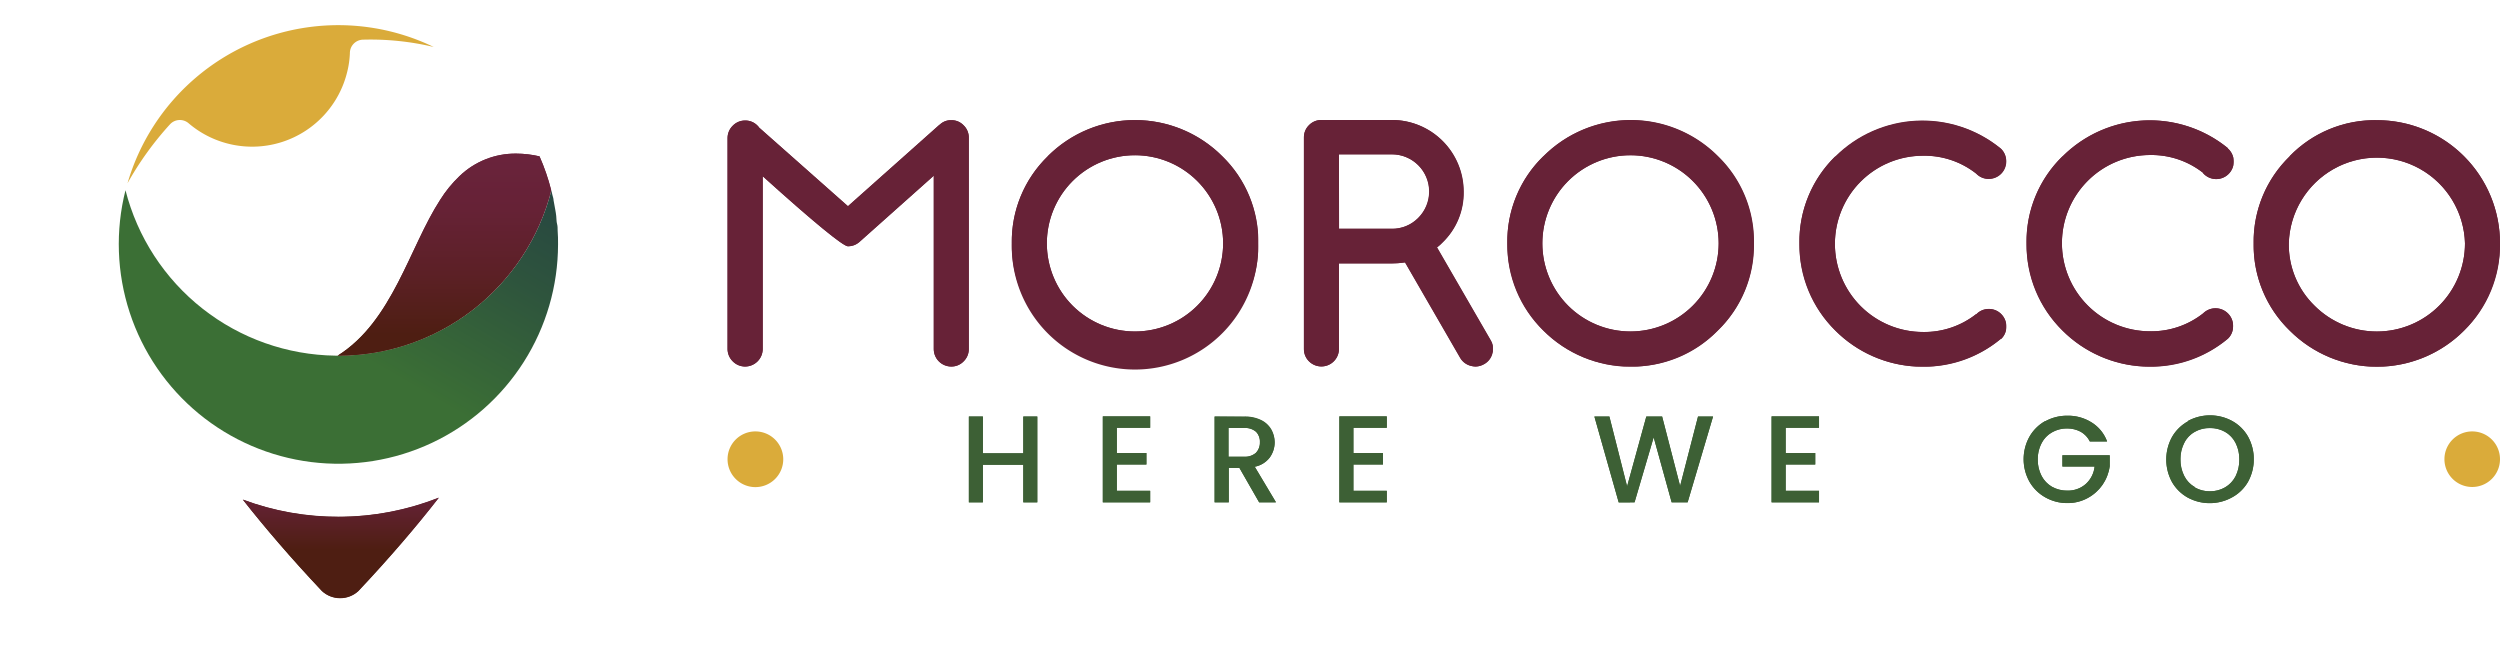 <?xml version="1.0" encoding="UTF-8"?>
<svg xmlns="http://www.w3.org/2000/svg" xmlns:xlink="http://www.w3.org/1999/xlink" viewBox="0 0 372.55 97.51">
  <defs>
    <style>.cls-1{fill:none;}.cls-2{fill:#672237;}.cls-3{clip-path:url(#clip-path);}.cls-4{clip-path:url(#clip-path-2);}.cls-5{clip-path:url(#clip-path-3);}.cls-6{clip-path:url(#clip-path-4);}.cls-7{clip-path:url(#clip-path-5);}.cls-8{clip-path:url(#clip-path-6);}.cls-9{clip-path:url(#clip-path-7);}.cls-10{fill:#3d6035;}.cls-11{clip-path:url(#clip-path-8);}.cls-12{clip-path:url(#clip-path-9);}.cls-13{clip-path:url(#clip-path-10);}.cls-14{fill:#daab3a;}.cls-15{clip-path:url(#clip-path-11);}.cls-16{fill:url(#linear-gradient);}.cls-17{clip-path:url(#clip-path-12);}.cls-18{fill:url(#linear-gradient-2);}.cls-19{fill:url(#linear-gradient-3);}.cls-20{clip-path:url(#clip-path-14);}.cls-21{fill:url(#linear-gradient-4);}.cls-22{clip-path:url(#clip-path-15);}.cls-23{fill:url(#linear-gradient-5);}</style>
    <clipPath id="clip-path">
      <path id="SVGID" class="cls-1" d="M140,18.59l0,0L126.36,30.73,113.11,19a1.18,1.18,0,0,0-.22-.27,2.51,2.51,0,0,0-1.85-.77,2.65,2.65,0,0,0-2.62,2.61V52A2.65,2.65,0,0,0,111,54.62,2.63,2.63,0,0,0,113.66,52V26.26c7.76,7,12,10.44,12.7,10.44a2.54,2.54,0,0,0,1.71-.64l11.08-9.88V52a2.61,2.61,0,0,0,2.61,2.62,2.51,2.51,0,0,0,1.84-.77,2.55,2.55,0,0,0,.77-1.85V20.52a2.51,2.51,0,0,0-.77-1.84,2.47,2.47,0,0,0-1.84-.77,2.38,2.38,0,0,0-1.73.68"></path>
    </clipPath>
    <clipPath id="clip-path-2">
      <path id="SVGID-2" data-name="SVGID" class="cls-1" d="M159.84,45.55a13.15,13.15,0,0,1,0-18.57,13.14,13.14,0,0,1,22.43,9.28,13.14,13.14,0,0,1-22.43,9.29m-3.69-22.27a17.7,17.7,0,0,0-5.37,13,17.73,17.73,0,0,0,5.37,13,18.38,18.38,0,0,0,26,0,17.73,17.73,0,0,0,5.37-13,17.7,17.7,0,0,0-5.37-13,18.38,18.38,0,0,0-26,0"></path>
    </clipPath>
    <clipPath id="clip-path-3">
      <path id="SVGID-3" data-name="SVGID" class="cls-1" d="M199.53,23h7.88a5.54,5.54,0,0,1,3.93,9.46,5.35,5.35,0,0,1-3.93,1.62h-7.88Zm-2.62-5.12a2.5,2.5,0,0,0-1.84.77,2.46,2.46,0,0,0-.76,1.84V52a2.5,2.5,0,0,0,.76,1.85A2.62,2.62,0,0,0,199.53,52V39.25h7.88a12.42,12.42,0,0,0,2-.15l8.21,14.21a2.55,2.55,0,0,0,1.6,1.21,2.83,2.83,0,0,0,.71.1,2.63,2.63,0,0,0,1.26-.36,2.51,2.51,0,0,0,1.22-1.59,2.46,2.46,0,0,0,.11-.72,2.52,2.52,0,0,0-.36-1.24l-8-13.84a7.27,7.27,0,0,0,.85-.76,10.29,10.29,0,0,0,3.12-7.55,10.69,10.69,0,0,0-10.7-10.68Z"></path>
    </clipPath>
    <clipPath id="clip-path-4">
      <path id="SVGID-4" data-name="SVGID" class="cls-1" d="M233.68,45.55a13.15,13.15,0,0,1,0-18.57,13.15,13.15,0,0,1,22.44,9.28,13.15,13.15,0,0,1-22.44,9.29M230,23.28a17.71,17.71,0,0,0-5.38,13,17.74,17.74,0,0,0,5.38,13,18.36,18.36,0,0,0,25.95,0,17.7,17.7,0,0,0,5.38-13,17.68,17.68,0,0,0-5.38-13,18.36,18.36,0,0,0-25.95,0"></path>
    </clipPath>
    <clipPath id="clip-path-5">
      <path id="SVGID-5" data-name="SVGID" class="cls-1" d="M273.52,23.28a17.74,17.74,0,0,0-5.37,13,17.77,17.77,0,0,0,5.37,13,18.41,18.41,0,0,0,24.64,1.22l0,0s0,0,.06,0a2.46,2.46,0,0,0,.76-1.84,2.6,2.6,0,0,0-4.44-1.85l-.05,0,0,0a12.48,12.48,0,0,1-7.91,2.67,13.13,13.13,0,0,1-13.14-13.14,13.13,13.13,0,0,1,13.14-13.13,12.47,12.47,0,0,1,7.91,2.66l0,0,.05.05A2.6,2.6,0,0,0,298.94,24a2.47,2.47,0,0,0-.76-1.85s0,0-.06-.05l0,0a18.43,18.43,0,0,0-24.64,1.23"></path>
    </clipPath>
    <clipPath id="clip-path-6">
      <path id="SVGID-6" data-name="SVGID" class="cls-1" d="M307.37,23.28a17.7,17.7,0,0,0-5.37,13,17.73,17.73,0,0,0,5.37,13A18.4,18.4,0,0,0,332,50.47l0,0,0,0a2.51,2.51,0,0,0,.77-1.84A2.56,2.56,0,0,0,332,46.7a2.62,2.62,0,0,0-3.69,0s0,0,0,0l0,0a12.44,12.44,0,0,1-7.91,2.67,13.13,13.13,0,0,1-13.13-13.14,13.13,13.13,0,0,1,13.13-13.13,12.43,12.43,0,0,1,7.91,2.66l0,0s0,0,0,.05A2.61,2.61,0,1,0,332,22.13l0-.05,0,0a18.41,18.41,0,0,0-24.63,1.23"></path>
    </clipPath>
    <clipPath id="clip-path-7">
      <path id="SVGID-7" data-name="SVGID" class="cls-1" d="M344.91,45.55a12.68,12.68,0,0,1-3.83-9.29,13.13,13.13,0,0,1,26.25,0,13.13,13.13,0,0,1-22.42,9.29m-3.68-22.27a17.68,17.68,0,0,0-5.39,13,17.71,17.71,0,0,0,5.39,13,18.36,18.36,0,0,0,25.95,0,17.69,17.69,0,0,0,5.37-13A18.33,18.33,0,0,0,354.2,17.91a17.68,17.68,0,0,0-13,5.37"></path>
    </clipPath>
    <clipPath id="clip-path-8">
      <path id="SVGID-8" data-name="SVGID" class="cls-1" d="M183.07,63.78h2.32a2.47,2.47,0,0,1,1.78.56,2.07,2.07,0,0,1,.58,1.56,2.16,2.16,0,0,1-.59,1.58,2.48,2.48,0,0,1-1.77.58h-2.32ZM181,62.07V74.86h2.11V69.73h1.59l2.94,5.13h2.51l-3.17-5.31a3.67,3.67,0,0,0,2.25-1.39,3.82,3.82,0,0,0,.72-2.26A3.87,3.87,0,0,0,189.4,64a3.53,3.53,0,0,0-1.52-1.38,5.42,5.42,0,0,0-2.49-.51Z"></path>
    </clipPath>
    <clipPath id="clip-path-9">
      <path id="SVGID-9" data-name="SVGID" class="cls-1" d="M304.81,62.73a6.17,6.17,0,0,0-2.37,2.33,6.89,6.89,0,0,0,0,6.74,6.26,6.26,0,0,0,2.36,2.32,6.62,6.62,0,0,0,3.3.85,6.23,6.23,0,0,0,3-.75,6.32,6.32,0,0,0,3.29-4.74V67.84h-7.05v1.68h4.8a4.09,4.09,0,0,1-1.3,2.59,4,4,0,0,1-2.78,1,4.61,4.61,0,0,1-2.27-.57,4.09,4.09,0,0,1-1.56-1.63,5.21,5.21,0,0,1-.56-2.45,5.07,5.07,0,0,1,.56-2.41,3.93,3.93,0,0,1,1.56-1.62,4.41,4.41,0,0,1,2.27-.58,4.28,4.28,0,0,1,2,.49,3.43,3.43,0,0,1,1.37,1.45H314a5.59,5.59,0,0,0-2.31-2.84,6.57,6.57,0,0,0-3.63-1,6.7,6.7,0,0,0-3.29.83"></path>
    </clipPath>
    <clipPath id="clip-path-10">
      <path id="SVGID-10" data-name="SVGID" class="cls-1" d="M327.06,72.58a3.94,3.94,0,0,1-1.56-1.65,5.31,5.31,0,0,1-.56-2.51A5.17,5.17,0,0,1,325.5,66a3.75,3.75,0,0,1,1.56-1.64,4.38,4.38,0,0,1,2.25-.57,4.48,4.48,0,0,1,2.27.57A3.93,3.93,0,0,1,333.14,66a5.29,5.29,0,0,1,.56,2.47,5.43,5.43,0,0,1-.56,2.51,4.14,4.14,0,0,1-1.56,1.65,4.48,4.48,0,0,1-2.27.58,4.38,4.38,0,0,1-2.25-.58m-1-9.85a6.19,6.19,0,0,0-2.38,2.33,7,7,0,0,0,0,6.74A6.15,6.15,0,0,0,326,74.14a6.86,6.86,0,0,0,6.58,0A6.06,6.06,0,0,0,335,71.8a7,7,0,0,0,0-6.74,6.1,6.1,0,0,0-2.37-2.33,6.94,6.94,0,0,0-6.58,0"></path>
    </clipPath>
    <clipPath id="clip-path-11">
      <path id="SVGID-11" data-name="SVGID" class="cls-1" d="M50.41,53H50a32.74,32.74,0,0,1-31.3-24.65,32.73,32.73,0,1,0,64.46,8.07c0-.69,0-1.38-.06-2.06,0-.35,0-.69-.09-1s-.08-.78-.12-1.16-.08-.58-.13-.87c-.08-.5-.17-1-.27-1.49,0-.25-.1-.5-.16-.74s-.11-.48-.17-.73A32.75,32.75,0,0,1,50.41,53"></path>
    </clipPath>
    <linearGradient id="linear-gradient" x1="-821.78" y1="1024.82" x2="-821.19" y2="1024.82" gradientTransform="matrix(-114.54, 0, 0, 114.54, -94038.31, -117329.09)" gradientUnits="userSpaceOnUse">
      <stop offset="0" stop-color="#254342"></stop>
      <stop offset="0.27" stop-color="#2e543d"></stop>
      <stop offset="0.59" stop-color="#3b6f35"></stop>
      <stop offset="1" stop-color="#3b6f35"></stop>
    </linearGradient>
    <clipPath id="clip-path-12">
      <path id="SVGID-12" data-name="SVGID" class="cls-1" d="M76.91,22.89a12,12,0,0,0-8.43,3.35,18.38,18.38,0,0,0-2.88,3.53C61,36.87,58.5,47.88,50.32,53h.09A32.75,32.75,0,0,0,82.14,28.35,31.66,31.66,0,0,0,80.4,23.3a15.5,15.5,0,0,0-3.49-.41Z"></path>
    </clipPath>
    <linearGradient id="linear-gradient-2" x1="-817.95" y1="1031.13" x2="-817.36" y2="1031.13" gradientTransform="translate(-53026.89 -42063.05) rotate(-90) scale(51.49)" gradientUnits="userSpaceOnUse">
      <stop offset="0" stop-color="#4e1e12"></stop>
      <stop offset="0.12" stop-color="#4e1e12"></stop>
      <stop offset="0.42" stop-color="#5c2026"></stop>
      <stop offset="0.74" stop-color="#662236"></stop>
      <stop offset="1" stop-color="#6a233c"></stop>
    </linearGradient>
    <linearGradient id="linear-gradient-3" x1="-817.95" y1="1011.05" x2="-817.36" y2="1011.05" gradientTransform="matrix(0, -51.49, -51.49, 0, 52125.06, -42063)" xlink:href="#linear-gradient-2"></linearGradient>
    <clipPath id="clip-path-14">
      <path id="SVGID-14" data-name="SVGID" class="cls-1" d="M65.42,74.17a40.8,40.8,0,0,1-29.23.3c3.3,4.19,7.19,8.74,11.79,13.62a4,4,0,0,0,5.42,0c4.71-5,8.67-9.64,12-13.92Z"></path>
    </clipPath>
    <linearGradient id="linear-gradient-4" x1="-808.43" y1="1019.38" x2="-807.85" y2="1019.38" gradientTransform="translate(40412.47 -50830.28) scale(49.94)" gradientUnits="userSpaceOnUse">
      <stop offset="0" stop-color="#4e1e12"></stop>
      <stop offset="0.32" stop-color="#4e1e12"></stop>
      <stop offset="0.72" stop-color="#60212e"></stop>
      <stop offset="1" stop-color="#6a233c"></stop>
    </linearGradient>
    <clipPath id="clip-path-15">
      <path id="SVGID-15" data-name="SVGID" class="cls-1" d="M50.42,77a40.45,40.45,0,0,1-14.23-2.56c3.3,4.19,7.19,8.74,11.79,13.62a4,4,0,0,0,5.42,0c4.71-5,8.67-9.64,12-13.92a40.44,40.44,0,0,1-15,2.86"></path>
    </clipPath>
    <linearGradient id="linear-gradient-5" x1="-815.66" y1="1000.45" x2="-815.08" y2="1000.45" gradientTransform="matrix(0, -25.58, -25.58, 0, 25645.29, -20777.96)" xlink:href="#linear-gradient-4"></linearGradient>
  </defs>
  <title>logo0</title>
  <g id="Layer_2" data-name="Layer 2">
    <g id="Layer_1-2" data-name="Layer 1">
      <path class="cls-2" d="M140,18.59l0,0L126.36,30.73,113.11,19a1.18,1.18,0,0,0-.22-.27,2.51,2.51,0,0,0-1.85-.77,2.47,2.47,0,0,0-1.84.77,2.52,2.52,0,0,0-.78,1.84V52a2.56,2.56,0,0,0,.78,1.85,2.51,2.51,0,0,0,1.84.77A2.63,2.63,0,0,0,113.66,52V26.26c7.76,7,12,10.44,12.7,10.44a2.52,2.52,0,0,0,1.7-.64l11.09-9.88V52a2.61,2.61,0,0,0,2.61,2.62,2.51,2.51,0,0,0,1.84-.77,2.55,2.55,0,0,0,.77-1.85V20.52a2.51,2.51,0,0,0-.77-1.84,2.47,2.47,0,0,0-1.84-.77,2.38,2.38,0,0,0-1.73.68"></path>
      <g class="cls-3">
        <rect class="cls-2" x="108.42" y="17.91" width="35.95" height="36.71"></rect>
      </g>
      <path class="cls-2" d="M159.84,45.55a13.15,13.15,0,0,1,0-18.57,13.14,13.14,0,0,1,22.43,9.28,13.14,13.14,0,0,1-22.43,9.29m-3.69-22.27a17.7,17.7,0,0,0-5.37,13,18.36,18.36,0,1,0,36.71,0,17.7,17.7,0,0,0-5.37-13,18.38,18.38,0,0,0-26,0"></path>
      <g class="cls-4">
        <rect class="cls-2" x="150.78" y="17.91" width="36.71" height="36.71"></rect>
      </g>
      <path class="cls-2" d="M199.53,23h7.89A5.57,5.57,0,0,1,213,28.56a5.57,5.57,0,0,1-5.56,5.55h-7.89Zm-2.62-5.12a2.61,2.61,0,0,0-2.6,2.61V52a2.61,2.61,0,0,0,5.22,0V39.25h7.89a12.48,12.48,0,0,0,1.94-.15l8.21,14.21a2.55,2.55,0,0,0,1.6,1.21,2.83,2.83,0,0,0,.71.1,2.56,2.56,0,0,0,1.25-.36,2.52,2.52,0,0,0,1.23-1.59,2.46,2.46,0,0,0,.11-.72,2.59,2.59,0,0,0-.36-1.25l-8-13.83a7.27,7.27,0,0,0,.85-.76,10.29,10.29,0,0,0,3.12-7.55,10.69,10.69,0,0,0-10.69-10.68Z"></path>
      <g class="cls-5">
        <rect class="cls-2" x="194.31" y="17.88" width="28.16" height="36.74"></rect>
      </g>
      <path class="cls-2" d="M233.68,45.55a13.15,13.15,0,0,1,0-18.57,13.14,13.14,0,0,1,22.43,9.28,13.14,13.14,0,0,1-22.43,9.29M230,23.28a17.71,17.71,0,0,0-5.38,13A18.35,18.35,0,0,0,243,54.62a17.69,17.69,0,0,0,13-5.37,17.7,17.7,0,0,0,5.38-13,17.68,17.68,0,0,0-5.38-13,18.36,18.36,0,0,0-25.95,0"></path>
      <g class="cls-6">
        <rect class="cls-2" x="224.62" y="17.91" width="36.71" height="36.71"></rect>
      </g>
      <path class="cls-2" d="M273.52,23.28a17.74,17.74,0,0,0-5.37,13,18.33,18.33,0,0,0,18.36,18.36,17.62,17.62,0,0,0,11.65-4.15l0,0,.06,0a2.5,2.5,0,0,0,.76-1.84,2.55,2.55,0,0,0-.76-1.85,2.51,2.51,0,0,0-1.84-.76,2.48,2.48,0,0,0-1.84.76l-.05,0,0,0a12.48,12.48,0,0,1-7.91,2.67,13.13,13.13,0,0,1-13.14-13.14,13.13,13.13,0,0,1,13.14-13.13,12.47,12.47,0,0,1,7.91,2.66l0,0,.05.05a2.48,2.48,0,0,0,1.84.76,2.61,2.61,0,0,0,1.84-4.45l-.06-.05,0,0a18.41,18.41,0,0,0-24.64,1.22"></path>
      <g class="cls-7">
        <rect class="cls-2" x="268.15" y="17.91" width="30.79" height="36.71"></rect>
      </g>
      <path class="cls-2" d="M307.37,23.28a17.71,17.71,0,0,0-5.38,13,18.35,18.35,0,0,0,18.36,18.36A17.63,17.63,0,0,0,332,50.47l0,0,0,0a2.51,2.51,0,0,0,.77-1.84A2.56,2.56,0,0,0,332,46.7a2.62,2.62,0,0,0-3.69,0s0,0,0,0l0,0a12.46,12.46,0,0,1-7.91,2.67,13.13,13.13,0,0,1-13.13-13.14,13.13,13.13,0,0,1,13.13-13.13,12.45,12.45,0,0,1,7.91,2.66l0,0s0,0,0,.05A2.61,2.61,0,1,0,332,22.13l0-.05,0,0a18.41,18.41,0,0,0-24.64,1.22"></path>
      <g class="cls-8">
        <rect class="cls-2" x="302" y="17.91" width="30.81" height="36.71"></rect>
      </g>
      <path class="cls-2" d="M344.91,45.55a12.68,12.68,0,0,1-3.83-9.29,13.13,13.13,0,0,1,26.25,0,13.13,13.13,0,0,1-22.42,9.29m-3.68-22.27a17.68,17.68,0,0,0-5.39,13,17.71,17.71,0,0,0,5.39,13,18.35,18.35,0,0,0,31.32-13A18.33,18.33,0,0,0,354.2,17.91a17.68,17.68,0,0,0-13,5.37"></path>
      <g class="cls-9">
        <rect class="cls-2" x="335.84" y="17.91" width="36.71" height="36.71"></rect>
      </g>
      <polygon class="cls-10" points="152.49 62.07 152.49 67.55 146.47 67.55 146.47 62.07 144.38 62.07 144.38 74.86 146.47 74.86 146.47 69.26 152.49 69.26 152.49 74.86 154.58 74.86 154.58 62.07 152.49 62.07"></polygon>
      <polygon class="cls-10" points="152.49 62.07 152.49 67.55 146.47 67.55 146.47 62.07 144.38 62.07 144.38 74.86 146.47 74.86 146.47 69.26 152.49 69.26 152.49 74.86 154.58 74.86 154.58 62.07 152.49 62.07"></polygon>
      <polygon class="cls-10" points="164.34 62.05 164.34 74.86 171.4 74.86 171.4 73.14 166.43 73.14 166.43 69.22 170.84 69.22 170.84 67.51 166.43 67.51 166.43 63.75 171.4 63.75 171.4 62.05 164.34 62.05"></polygon>
      <polygon class="cls-10" points="164.34 62.05 164.34 74.86 171.4 74.86 171.4 73.14 166.43 73.14 166.43 69.22 170.84 69.22 170.84 67.51 166.43 67.51 166.43 63.75 171.4 63.75 171.4 62.05 164.34 62.05"></polygon>
      <path class="cls-10" d="M183.07,63.78h2.32a2.47,2.47,0,0,1,1.78.56,2.07,2.07,0,0,1,.58,1.56,2.16,2.16,0,0,1-.59,1.58,2.48,2.48,0,0,1-1.77.58h-2.32ZM181,62.07V74.86h2.11V69.73h1.59l2.94,5.13h2.51l-3.17-5.31a3.67,3.67,0,0,0,2.25-1.39,3.92,3.92,0,0,0,.21-4.2,3.53,3.53,0,0,0-1.52-1.38,5.42,5.42,0,0,0-2.49-.51Z"></path>
      <g class="cls-11">
        <rect class="cls-10" x="180.96" y="62.07" width="9.15" height="12.79"></rect>
      </g>
      <polygon class="cls-10" points="199.59 62.05 199.59 74.86 206.66 74.86 206.66 73.14 201.69 73.14 201.69 69.22 206.09 69.22 206.09 67.51 201.69 67.51 201.69 63.75 206.66 63.75 206.66 62.05 199.59 62.05"></polygon>
      <polygon class="cls-10" points="199.59 62.05 199.59 74.86 206.66 74.86 206.66 73.14 201.68 73.14 201.68 69.22 206.09 69.22 206.09 67.51 201.68 67.51 201.68 63.75 206.66 63.75 206.66 62.05 199.59 62.05"></polygon>
      <polygon class="cls-10" points="253.04 62.07 250.37 72.42 247.69 62.07 245.34 62.07 242.47 72.48 239.83 62.07 237.6 62.07 241.22 74.87 243.58 74.86 246.43 65.17 249.11 74.86 251.49 74.86 255.28 62.07 253.04 62.07"></polygon>
      <polygon class="cls-10" points="253.04 62.07 250.37 72.43 247.69 62.07 245.33 62.07 242.47 72.48 239.83 62.07 237.59 62.07 241.22 74.87 243.58 74.86 246.43 65.17 249.11 74.86 251.49 74.86 255.28 62.07 253.04 62.07"></polygon>
      <polygon class="cls-10" points="264 62.05 264 74.86 271.07 74.86 271.07 73.14 266.1 73.14 266.1 69.22 270.51 69.22 270.51 67.51 266.1 67.51 266.1 63.75 271.07 63.75 271.07 62.05 264 62.05"></polygon>
      <polygon class="cls-10" points="264 62.05 264 74.86 271.07 74.86 271.07 73.14 266.1 73.14 266.1 69.22 270.51 69.22 270.51 67.51 266.1 67.51 266.1 63.75 271.07 63.75 271.07 62.05 264 62.05"></polygon>
      <path class="cls-10" d="M304.81,62.73a6.17,6.17,0,0,0-2.37,2.33,6.89,6.89,0,0,0,0,6.74,6.18,6.18,0,0,0,2.36,2.32,6.62,6.62,0,0,0,3.3.85,6.23,6.23,0,0,0,3-.75,6.39,6.39,0,0,0,2.23-2,6.58,6.58,0,0,0,1.06-2.75V67.84h-7.05v1.68h4.8a4.09,4.09,0,0,1-1.3,2.59,4,4,0,0,1-2.78,1,4.58,4.58,0,0,1-2.27-.57,4,4,0,0,1-1.55-1.63,5.09,5.09,0,0,1-.57-2.45,5,5,0,0,1,.57-2.41,3.85,3.85,0,0,1,1.55-1.62,4.38,4.38,0,0,1,2.27-.58,4.26,4.26,0,0,1,2,.49,3.32,3.32,0,0,1,1.37,1.45H314a5.59,5.59,0,0,0-2.31-2.84,6.58,6.58,0,0,0-3.63-1,6.71,6.71,0,0,0-3.29.84"></path>
      <g class="cls-12">
        <rect class="cls-10" x="301.56" y="61.89" width="12.87" height="13.07"></rect>
      </g>
      <path class="cls-10" d="M327.06,72.57a3.86,3.86,0,0,1-1.56-1.64,5.31,5.31,0,0,1-.57-2.51A5.17,5.17,0,0,1,325.5,66a3.81,3.81,0,0,1,1.56-1.64,4.4,4.4,0,0,1,2.25-.57,4.48,4.48,0,0,1,2.27.57A4,4,0,0,1,333.14,66a5.29,5.29,0,0,1,.56,2.47,5.43,5.43,0,0,1-.56,2.51,4,4,0,0,1-1.56,1.64,4.39,4.39,0,0,1-2.27.59,4.32,4.32,0,0,1-2.25-.59m-1-9.84a6.19,6.19,0,0,0-2.38,2.33,7,7,0,0,0,0,6.74A6.15,6.15,0,0,0,326,74.14a6.86,6.86,0,0,0,6.58,0A6.06,6.06,0,0,0,335,71.8a7,7,0,0,0,0-6.74,6.1,6.1,0,0,0-2.37-2.33,6.86,6.86,0,0,0-6.58,0"></path>
      <g class="cls-13">
        <rect class="cls-10" x="322.78" y="61.89" width="13.06" height="13.08"></rect>
      </g>
      <path class="cls-14" d="M364.27,68.43a4.14,4.14,0,1,0,4.14-4.14,4.14,4.14,0,0,0-4.14,4.14"></path>
      <path class="cls-14" d="M108.42,68.43a4.15,4.15,0,1,0,4.15-4.14,4.14,4.14,0,0,0-4.15,4.14"></path>
      <g class="cls-15">
        <rect class="cls-16" x="16.37" y="10.2" width="68.08" height="77.1" transform="translate(-17.02 68.03) rotate(-60)"></rect>
      </g>
      <g class="cls-17">
        <rect class="cls-18" x="50.32" y="22.89" width="31.82" height="30.13"></rect>
      </g>
      <g class="cls-17">
        <rect class="cls-19" x="50.32" y="22.89" width="31.82" height="30.13"></rect>
      </g>
      <path class="cls-14" d="M54.14,5.91a2,2,0,0,0-2,2,13.49,13.49,0,0,1-.38,2.72,14.58,14.58,0,0,1-23.64,7.75,2,2,0,0,0-2.81.17A47.11,47.11,0,0,0,19,27.31h0A32.72,32.72,0,0,1,64.63,7,40.67,40.67,0,0,0,54.14,5.91"></path>
      <g class="cls-20">
        <rect class="cls-21" x="36.19" y="74.17" width="29.23" height="14.97"></rect>
      </g>
      <g class="cls-22">
        <rect class="cls-23" x="36.19" y="74.17" width="29.23" height="14.97"></rect>
      </g>
    </g>
  </g>
</svg>
